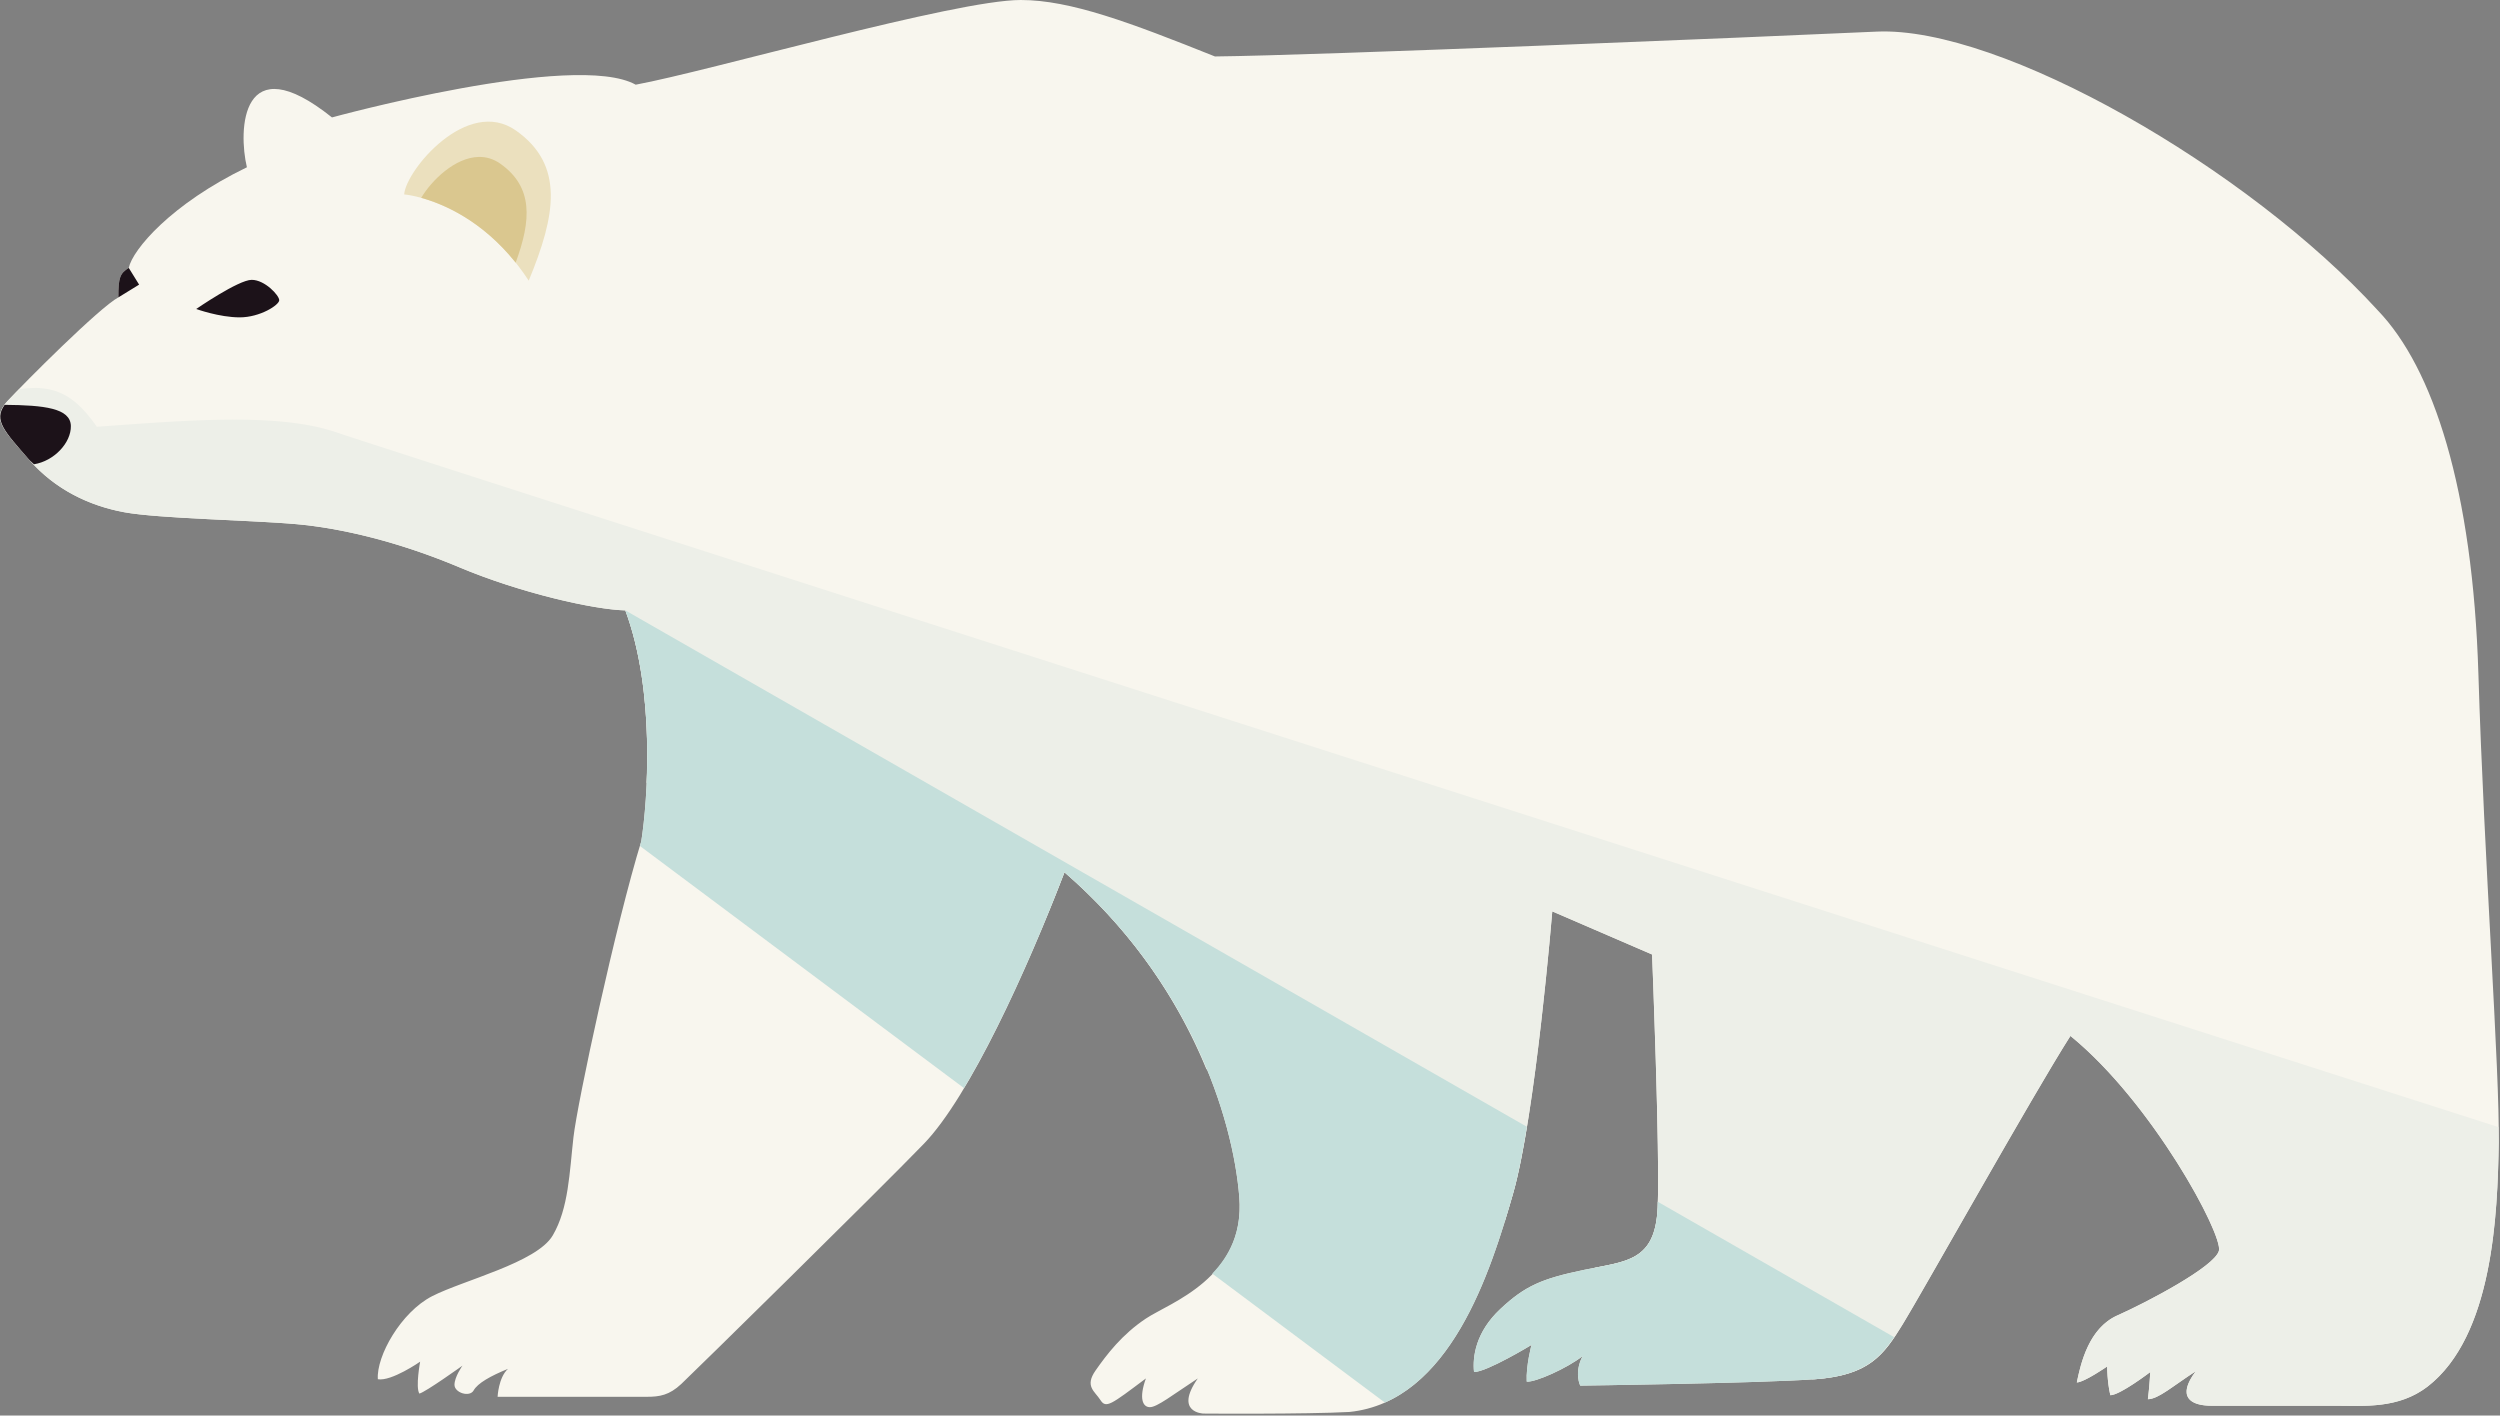 <svg xmlns="http://www.w3.org/2000/svg" width="1344" height="761" fill="none"><rect width="100%" height="100%" fill="#808080" stroke="none"/><g clip-path="url(#a)"><path fill="#F8F6EE" d="M178.479 63.131s130.504-35.813 163.281-17.6C381.22 38.244 513.545 0 548.753 0c26.707 0 58.88 12.142 104.403 30.354 56.448-.604 288.933-10.322 355.704-13.357 66.77-3.036 199.71 73.452 269.51 149.933 29.74 30.957 50.98 95.908 54.02 195.456 3.03 99.547 11.54 213.66 10.92 251.904-.6 38.244-3.02 103.799-38.23 131.109-15.78 12.141-34.6 10.322-49.17 10.322h-66.87c-11.6 0-18.89-4.8-8.59-18.542-12.02 7.726-20.18 15.028-25.75 15.028.85-6.439 1.28-14.596 1.28-14.596s-16.3 12.447-21.46 12.447c-1.71-7.294-1.71-15.451-1.71-15.451s-12.45 8.588-16.31 8.588c2.14-10.306 6.43-29.193 21.88-36.056 15.46-6.871 52.37-26.181 54.51-34.769 2.15-8.581-35.62-79.406-79.82-115.454-19.75 30.903-79.84 138.207-90.14 154.945-10.31 16.738-18.03 27.467-47.217 29.616-29.185 2.142-126.191 3.428-126.191 3.428s-3.428-6.863 1.294-15.875c-8.157 6.439-25.326 14.165-30.048 13.734-.431-8.589 2.573-19.742 2.573-19.742s-24.032 14.589-30.903 14.589c-.855-8.157.863-21.46 14.165-33.907 13.302-12.448 22.322-16.306 45.068-21.028 22.745-4.722 38.197-4.298 39.491-33.483 1.286-29.185-3.004-136.059-3.004-136.059l-53.656-23.177s-9.012 109.446-21.028 151.51c-12.024 42.064-33.915 112.026-87.995 117.603-23.608 1.294-78.543.863-78.543.863s-15.883-.432-3.004-18.887c-13.733 9.012-21.891 15.451-25.757 15.451-3.859 0-6.008-4.721-2.142-15.451-18.886 14.165-21.459 16.306-24.471 11.592-3.004-4.721-8.58-7.302-2.572-15.882 6.008-8.589 14.165-19.319 27.043-27.899 12.871-8.589 53.649-21.891 50.213-65.241-3.427-43.35-27.035-116.748-93.994-174.694-20.173 52.793-51.076 120.614-75.539 145.933-24.471 25.326-124.05 123.187-130.482 129.195-6.439 6.008-11.592 6.871-18.463 6.871h-80.26s.429-10.306 5.58-15.028c-9.443 3.867-16.311 7.726-18.456 11.592-2.146 3.859-10.302 1.287-10.302-3.004 0-4.29 4.293-10.306 4.293-10.306s-19.744 14.165-23.178 15.028c-2.146-3.435.429-17.169.429-17.169s-15.451 10.73-22.748 9.443c-.859-12.447 12.447-36.055 29.187-44.644 16.739-8.581 56.23-18.024 64.811-32.62 8.588-14.589 9.012-33.907 11.161-52.794 2.141-18.879 22.745-114.599 36.479-159.235 3.435-21.891 7.726-80.261-8.581-124.042-17.169-.432-56.66-9.444-89.277-23.178-32.621-13.733-63.524-21.035-87.56-23.177-24.037-2.149-74.255-3.004-92.711-6.439-18.457-3.435-36.913-12.016-51.077-28.33C1.394 230.712-4.615 225.127 3.97 215.684c8.584-9.444 49.788-50.645 59.66-55.798 0-10.729.859-12.878 5.58-15.882 2.146-9.867 22.748-34.339 63.524-54.08-4.721-19.742-3.366-66.033 45.745-26.793Z"/><path fill="#EDEFE8" d="M21.469 208.649c-3.256-.244-7.127.101-10.985.486-1.67 1.733-5.561 5.506-6.514 6.549-8.585 9.443-2.577 15.028 11.587 31.334 14.164 16.314 32.622 24.895 51.078 28.33 18.456 3.436 68.676 4.29 92.712 6.44 24.036 2.141 54.939 9.443 87.56 23.177 32.616 13.733 72.107 22.745 89.277 23.177 11.004 29.545 12.565 65.499 11.396 92.637l201.566 103.148c8.4-18.667 16.432-37.538 23.106-55.005 38.268 33.122 62.033 71.162 76.308 105.885l160.341 82.057a778.93 778.93 0 0 0 4.573-15.397c12.016-42.064 21.028-151.51 21.028-151.51l53.656 23.177s4.29 106.874 2.996 136.059c-1.168 26.604-14.463 28.659-33.969 32.377l117.171 59.962c.33-.015 1.051-.039 1.357-.055 29.197-2.149 36.907-12.878 47.217-29.616 10.3-16.746 70.39-124.042 90.14-154.953 44.2 36.056 81.97 106.881 79.83 115.462-2.15 8.588-39.06 27.899-54.52 34.769-15.45 6.863-19.74 25.75-21.88 36.048 3.86 0 16.31-8.58 16.31-8.58s0 8.157 1.71 15.451c5.15 0 21.46-12.447 21.46-12.447s-.43 8.157-1.28 14.596c5.57 0 13.73-7.294 25.75-15.02-10.3 13.734-3.01 18.534 8.59 18.534h66.87c14.57 0 33.39 1.82 49.17-10.322 35.21-27.31 37.63-92.865 38.23-131.109.04-1.93-.18-6.079-.2-8.385-111.96-35.914-1132.606-363.311-1162.304-373.483-31.333-10.73-80.262-6.44-128.764-3.004-9.925-14.213-18.51-19.883-30.573-20.769Z"/><path fill="#1C1219" d="M69.21 144.003c-4.721 3.012-5.581 5.153-5.581 15.883l11.16-6.871-5.58-9.012ZM2.499 217.637c-6.044 8.322-.085 14.251 13.057 29.381.842.973 1.83 1.655 2.7 2.573 10.809-1.71 20.023-11.569 19.835-20.597-.2-9.553-14.236-11.169-35.592-11.357Zm102.978-51.523s22.748-15.671 29.83-15.671c7.083 0 14.808 8.369 14.808 10.949 0 2.573-10.301 9.224-21.246 9.224-10.945 0-23.392-4.502-23.392-4.502Z"/><path fill="#EBE0BE" d="M217.289 104.52s38.63 3.004 66.955 46.354c14.597-35.193 19.319-62.237-6.864-80.692-26.183-18.455-59.232 21.46-60.091 34.338Z"/><path fill="#DAC78F" d="M257.443 84.363c-12.775.204-25.409 12.573-31.002 22 11.63 3.2 32.402 11.852 50.783 34.833 8.423-22.824 9.537-40.652-8.28-53.21-3.717-2.62-7.615-3.686-11.501-3.623Z"/><path fill="#C5DFDB" d="M336.18 328.141c16.306 43.782 12.016 102.152 8.58 124.043-.219.714-.494 1.89-.713 2.635l174.176 130.137c19.295-32.134 39.452-77.9 54.025-116.035 66.959 57.947 90.567 131.345 93.995 174.695 1.482 18.659-5.381 31.53-14.526 41.076l92.794 69.335c40.425-17.82 58.465-75.822 68.959-112.56 2.628-9.208 5.075-21.922 7.357-35.726l-484.647-277.6Zm554.978 317.891c-.023.768.024 2.47-.008 3.161-1.286 29.185-16.737 28.761-39.491 33.483-22.745 4.721-31.757 8.58-45.068 21.028-13.302 12.447-15.02 25.749-14.165 33.907 6.871 0 30.911-14.589 30.911-14.589s-3.012 11.153-2.58 19.742c4.721.431 21.89-7.303 30.047-13.734-4.721 9.012-1.286 15.883-1.286 15.883s96.999-1.294 126.191-3.436c24.711-1.819 34.011-10.078 42.541-22.643l-127.092-72.802Z"/></g><defs><clipPath id="a"><path fill="#fff" d="M0 0h1344v761H0z"/></clipPath></defs></svg>